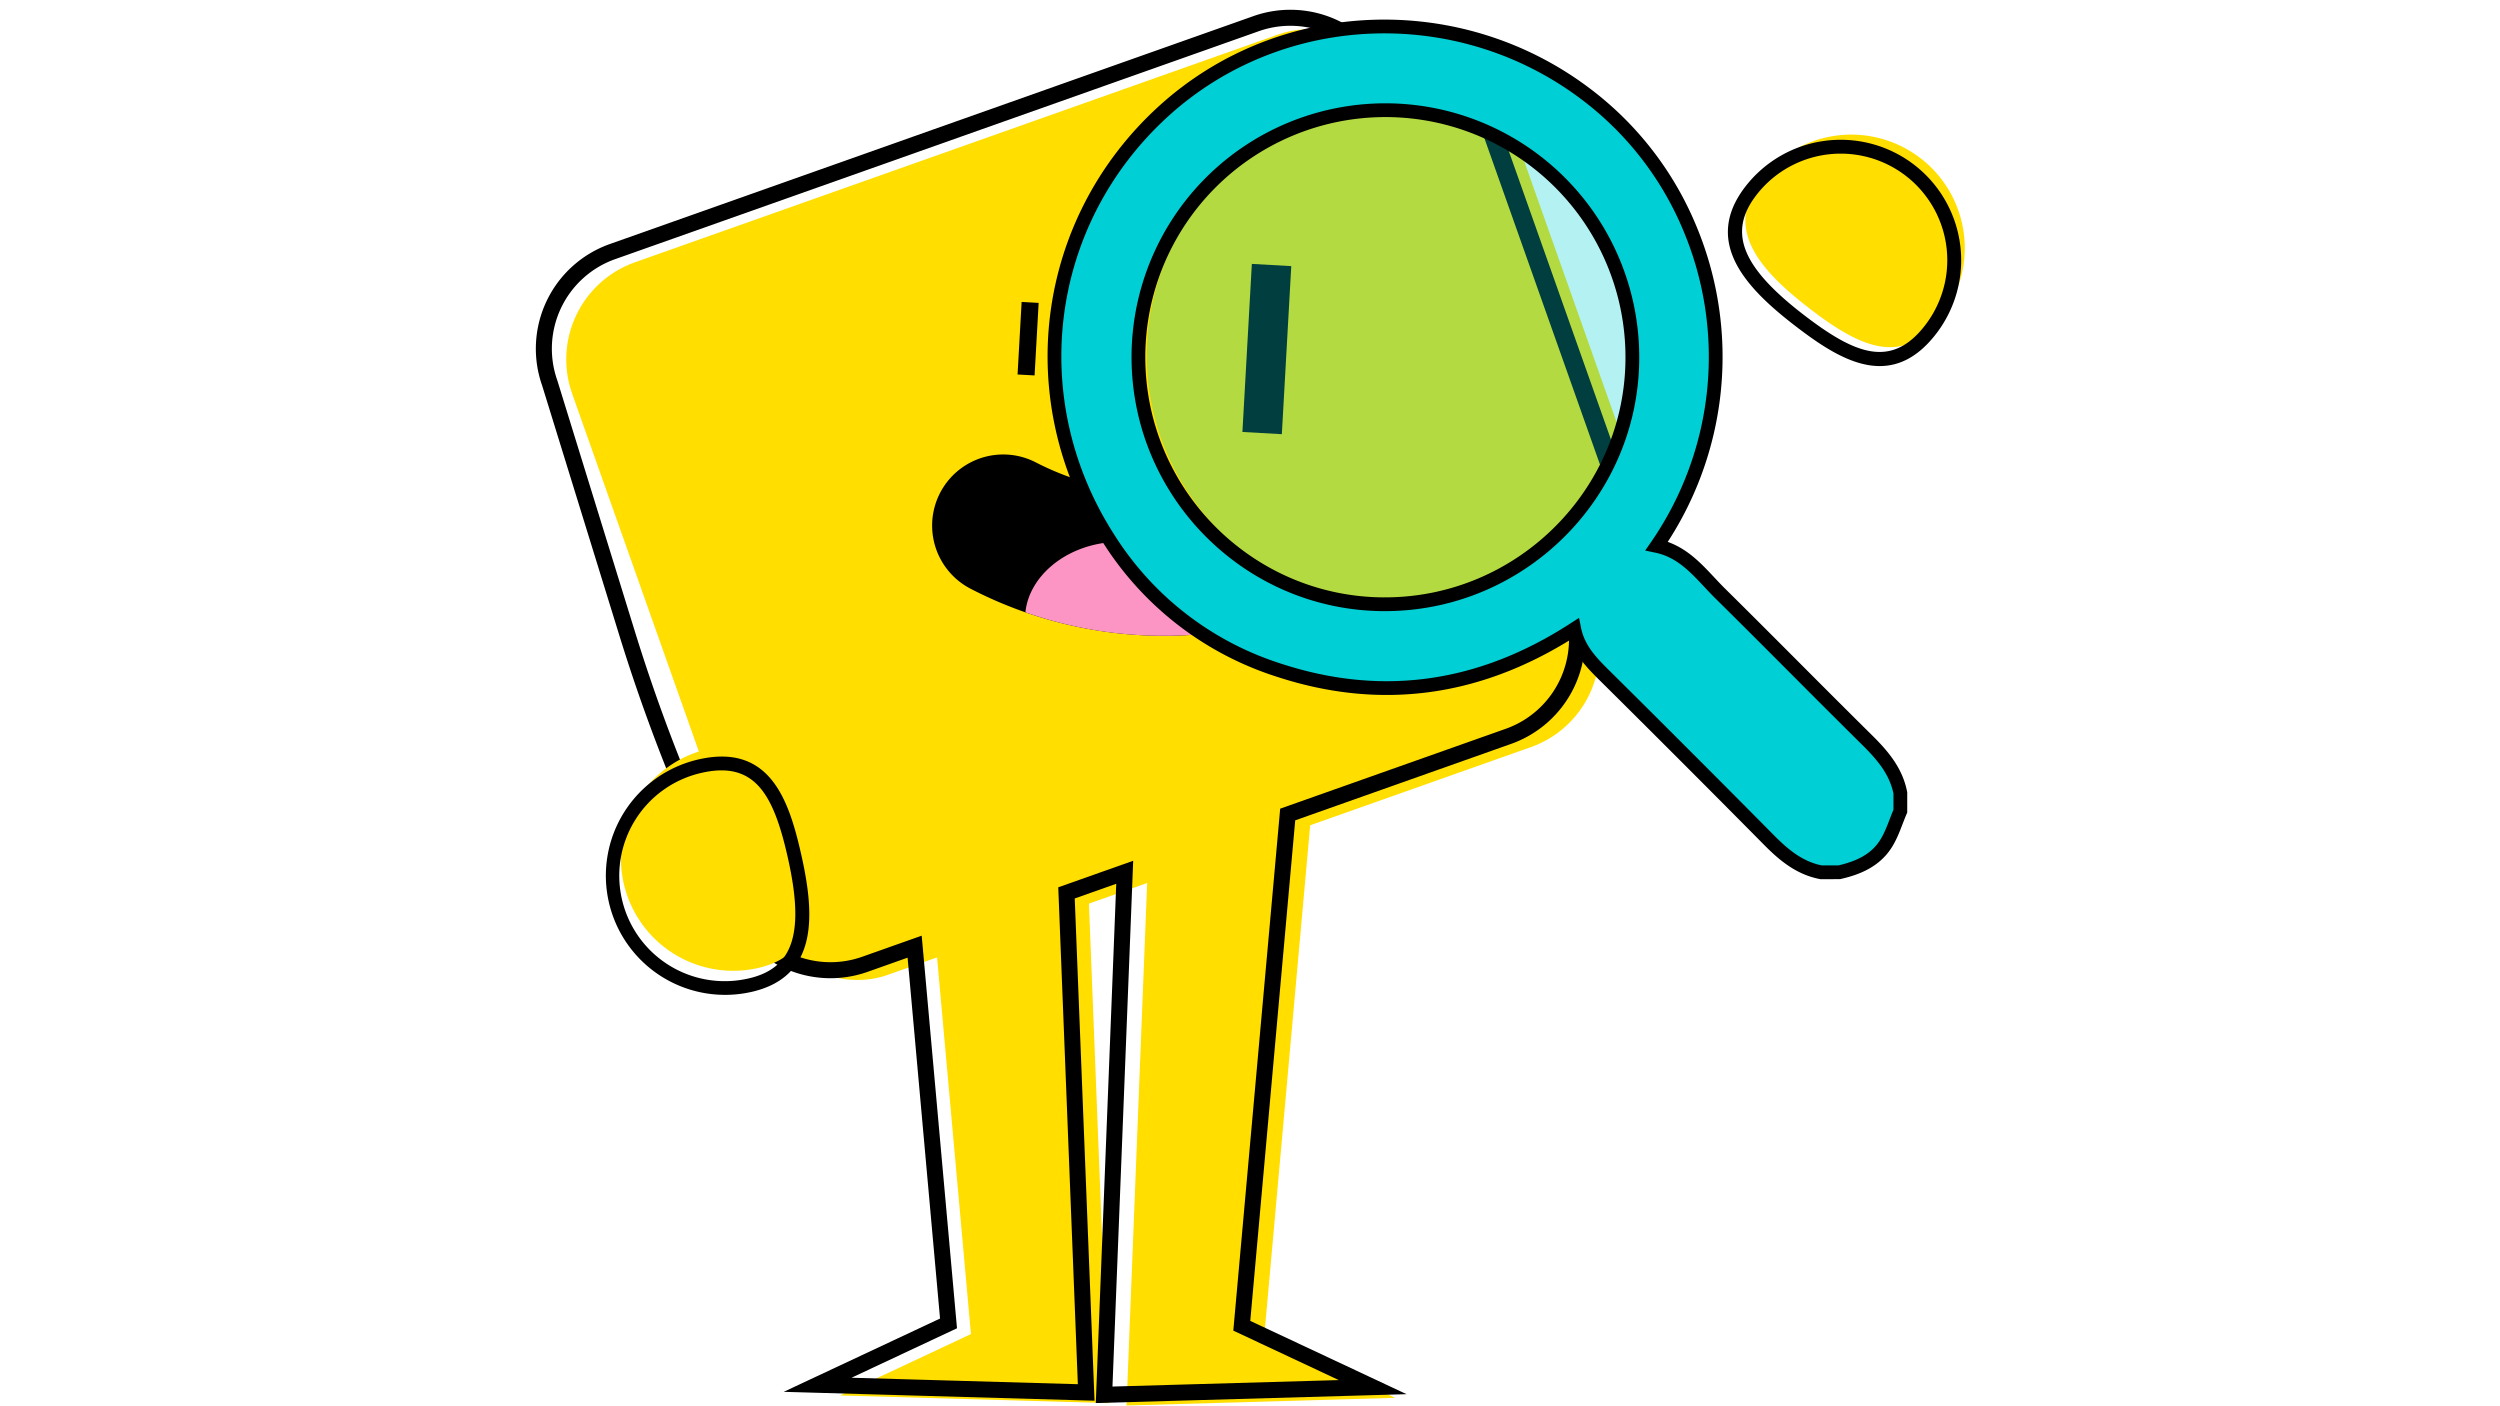 <svg xmlns="http://www.w3.org/2000/svg" xmlns:xlink="http://www.w3.org/1999/xlink" width="734.609" height="413" viewBox="0 0 734.609 413"><defs><style>.a{fill:#c7c7c7;opacity:0.8;}.b,.e,.h,.l{fill:none;}.c{clip-path:url(#a);}.d{fill:#ffde00;}.e,.h,.l{stroke:#000;stroke-miterlimit:10;}.e{stroke-width:4.707px;}.f{fill:#fc95c4;}.g{clip-path:url(#b);}.h{stroke-width:5.491px;}.i,.k{fill:#00d0d5;}.i{opacity:0.3;}.j{fill:#db9963;}.l{stroke-width:4.045px;}</style><clipPath id="a"><rect class="a" width="734.609" height="413" transform="translate(0.918 307.176)"/></clipPath><clipPath id="b"><circle class="b" cx="73.01" cy="73.01" r="73.01" transform="translate(200.385 53.16)"/></clipPath></defs><g class="c" transform="translate(-0.918 -307.176)"><g transform="translate(135.272 285.409)"><rect class="d" width="261.148" height="222.172" rx="30.275" transform="translate(23.674 108.94) rotate(-19.5)"/><path class="d" d="M150.95,413.777l-14-155.692L185,271.607l6.408,162.46-78.916-2.253Z"/><path class="d" d="M237.127,414.477l14-155.691-48.045,13.521-6.408,162.46,78.916-2.253Z"/><path class="e" d="M304.219,174.877,250.266,22.53A30.278,30.278,0,0,0,211.619,4.1L124.174,35.066l-101.644,36A30.278,30.278,0,0,0,4.1,109.711L26.867,183.4A518.858,518.858,0,0,0,50.4,245.232l7.65,16.825A30.278,30.278,0,0,0,96.7,280.49l14.616-5.178,9.954,110.7L82.807,404.046l78.916,2.253-5.786-146.792,17.108-6.059-6.053,153.542,78.913-2.253L207.445,386.7l13.493-150.225,64.836-22.96a30.278,30.278,0,0,0,18.445-38.637Z" transform="translate(23.092 24.63)"/><path class="d" d="M359.98,49.859a33.357,33.357,0,1,1,52.937,40.6c-11.215,14.616-23.764,8.739-38.38-2.473S348.765,64.475,359.98,49.859Z" transform="translate(23.092 24.63)"/><path d="M401.482,103.417c-10.427,4.271-21.372-2.824-31.2-10.355-14.434-11.077-27.507-24.608-14.937-41h0a35.4,35.4,0,1,1,56.173,43.1C408.276,99.388,404.906,102.017,401.482,103.417ZM358.593,54.543c-8.366,10.9-4.258,21.121,14.177,35.264,15.034,11.529,25.662,15.69,35.515,2.849a31.314,31.314,0,0,0-49.7-38.113Z" transform="translate(23.092 24.63)"/><path d="M127.645,170.076A123.562,123.562,0,0,0,195.4,183.487c1.349-.066,2.686-.226,4.023-.386,3.452-.414,6.941-.97,10.321-1.654a20.893,20.893,0,0,0-8.394-40.934,82.769,82.769,0,0,1-54.478-7.531,20.89,20.89,0,0,0-19.226,37.093Z" transform="translate(23.092 24.63)"/><path class="f" d="M143.862,177.067a122.8,122.8,0,0,0,51.537,6.42,17.538,17.538,0,0,0,1.236-8.843c-1.4-11.708-14.322-19.794-28.944-18.062C154.738,158.152,144.894,166.938,143.862,177.067Z" transform="translate(23.092 24.63)"/><rect width="19.781" height="4.641" transform="matrix(0.056, -0.998, 0.998, 0.056, 224.151, 140.942)"/><rect width="19.778" height="4.641" transform="matrix(0.056, -0.998, 0.998, 0.056, 189.069, 139.158)"/><path class="d" d="M65.341,281.573A33.007,33.007,0,1,1,50.693,217.2c17.777-4.044,23.616,8.36,27.661,26.137S83.114,277.528,65.341,281.573Z" transform="translate(23.092 24.63)"/><path d="M60.722,220.327c10.638,3.339,14.482,15.661,17.2,27.614,3.995,17.572,5.394,36.121-14.535,40.658h0a35.031,35.031,0,1,1-15.545-68.317C53,219.1,57.23,219.231,60.722,220.327Zm1.767,64.328c13.264-3.025,16.587-13.4,11.491-35.816-4.158-18.278-9.621-28.166-25.242-24.614a30.985,30.985,0,1,0,13.754,60.424Z" transform="translate(23.092 24.63)"/><g class="g"><rect class="d" width="304.652" height="259.18" rx="35.321" transform="translate(0.678 98.354) rotate(-19.5)"/><path class="d" d="M149.155,453.974,132.829,272.347l56.05,15.771,7.475,189.525-92.064-2.63Z"/><path class="d" d="M249.691,454.79l16.327-181.626-56.05,15.771L202.5,478.459l92.061-2.63Z"/><path class="h" d="M331.808,179.38,268.864,1.654a35.314,35.314,0,0,0-45.083-21.5L121.767,16.28,3.191,58.274a35.317,35.317,0,0,0-21.5,45.083L8.25,189.318a604.623,604.623,0,0,0,27.444,72.138l8.937,19.628a35.321,35.321,0,0,0,45.086,21.5l17.052-6.05,11.61,129.135L73.506,446.713l92.067,2.639-6.753-171.24,19.96-7.07-7.063,179.126,92.061-2.626L218.905,426.5l15.756-175.247,75.624-26.788a35.317,35.317,0,0,0,21.523-45.083Z" transform="translate(23.092 24.63)"/><path class="f" d="M144.734,181.934a143.219,143.219,0,0,0,60.126,7.49,20.459,20.459,0,0,0,1.44-10.318c-1.632-13.656-16.722-23.089-33.767-21.052C157.424,159.859,145.942,170.12,144.734,181.934Z" transform="translate(23.092 24.63)"/><rect width="49.482" height="11.607" transform="matrix(0.056, -0.998, 0.998, 0.056, 230.723, 148.698)"/><path class="d" d="M53.135,303.849a38.507,38.507,0,0,1-17.089-75.094c20.735-4.707,27.551,9.756,32.27,30.491S73.87,299.129,53.135,303.849Z" transform="translate(23.092 24.63)"/><path d="M47.744,232.4c12.411,3.891,16.9,18.269,20.083,32.208,4.66,20.484,6.276,42.133-16.945,47.427h0a40.866,40.866,0,1,1-18.134-79.694C38.741,230.974,43.671,231.121,47.744,232.4Zm2.065,75.031c15.47-3.518,19.355-15.624,13.405-41.775-4.851-21.338-11.228-32.857-29.446-28.712a36.146,36.146,0,0,0,16.041,70.49Z" transform="translate(23.092 24.63)"/></g><circle class="i" cx="73.01" cy="73.01" r="73.01" transform="translate(202.641 53.16)"/><path class="j" d="M377.659,253.454c-6.332-1.221-10.945-5.077-15.344-9.524Q337.98,219.341,313.413,195c-3.7-3.69-7.151-7.475-8.265-13-27.265,17.66-56.282,22.122-87.024,11.993a92.2,92.2,0,0,1-49.711-38.433c-26.374-40.853-19.559-93.281,16-125.7,34.677-31.586,87.925-33.4,125.373-4.133A94.81,94.81,0,0,1,339.044,64.08a97.752,97.752,0,0,1-9.668,93.476c8.491,1.782,13.082,8.472,18.573,13.9,14.51,14.325,28.806,28.869,43.3,43.194,4.5,4.446,8.472,9.1,9.709,15.5v5.334c-1.393,3.229-2.4,6.7-4.268,9.63-3.119,4.9-8.193,7.092-13.7,8.337ZM249.632,174.692c40.009-.078,72.646-32.738,72.58-72.634a72.571,72.571,0,0,0-145.142.06c.044,40.068,32.609,72.665,72.558,72.577Z" transform="translate(23.092 24.63)"/><path class="k" d="M377.659,253.454c-6.332-1.221-10.945-5.077-15.344-9.524Q337.98,219.341,313.413,195c-3.7-3.69-7.151-7.475-8.265-13-27.265,17.66-56.282,22.122-87.024,11.993a92.2,92.2,0,0,1-49.711-38.433c-26.374-40.853-19.559-93.281,16-125.7,34.677-31.586,87.925-33.4,125.373-4.133A94.81,94.81,0,0,1,339.044,64.08a97.752,97.752,0,0,1-9.668,93.476c8.491,1.782,13.082,8.472,18.573,13.9,14.51,14.325,28.806,28.869,43.3,43.194,4.5,4.446,8.472,9.1,9.709,15.5v5.334c-1.393,3.229-2.4,6.7-4.268,9.63-3.119,4.9-8.193,7.092-13.7,8.337ZM249.632,174.692c40.009-.078,72.646-32.738,72.58-72.634a72.571,72.571,0,0,0-145.142.06c.044,40.068,32.609,72.665,72.558,72.577Z" transform="translate(23.092 24.63)"/><path class="l" d="M377.659,253.454c-6.332-1.221-10.945-5.077-15.344-9.524Q337.98,219.341,313.413,195c-3.7-3.69-7.151-7.475-8.265-13-27.265,17.66-56.282,22.122-87.024,11.993a92.2,92.2,0,0,1-49.711-38.433c-26.374-40.853-19.559-93.281,16-125.7,34.677-31.586,87.925-33.4,125.373-4.133A94.81,94.81,0,0,1,339.044,64.08a97.752,97.752,0,0,1-9.668,93.476c8.491,1.782,13.082,8.472,18.573,13.9,14.51,14.325,28.806,28.869,43.3,43.194,4.5,4.446,8.472,9.1,9.709,15.5v5.334c-1.393,3.229-2.4,6.7-4.268,9.63-3.119,4.9-8.193,7.092-13.7,8.337ZM249.632,174.692c40.009-.078,72.646-32.738,72.58-72.634a72.571,72.571,0,0,0-145.142.06c.044,40.068,32.609,72.665,72.558,72.577Z" transform="translate(23.092 24.63)"/><rect width="21.363" height="5.011" transform="matrix(0.056, -0.998, 0.998, 0.056, 164.65, 131.808)"/></g></g></svg>